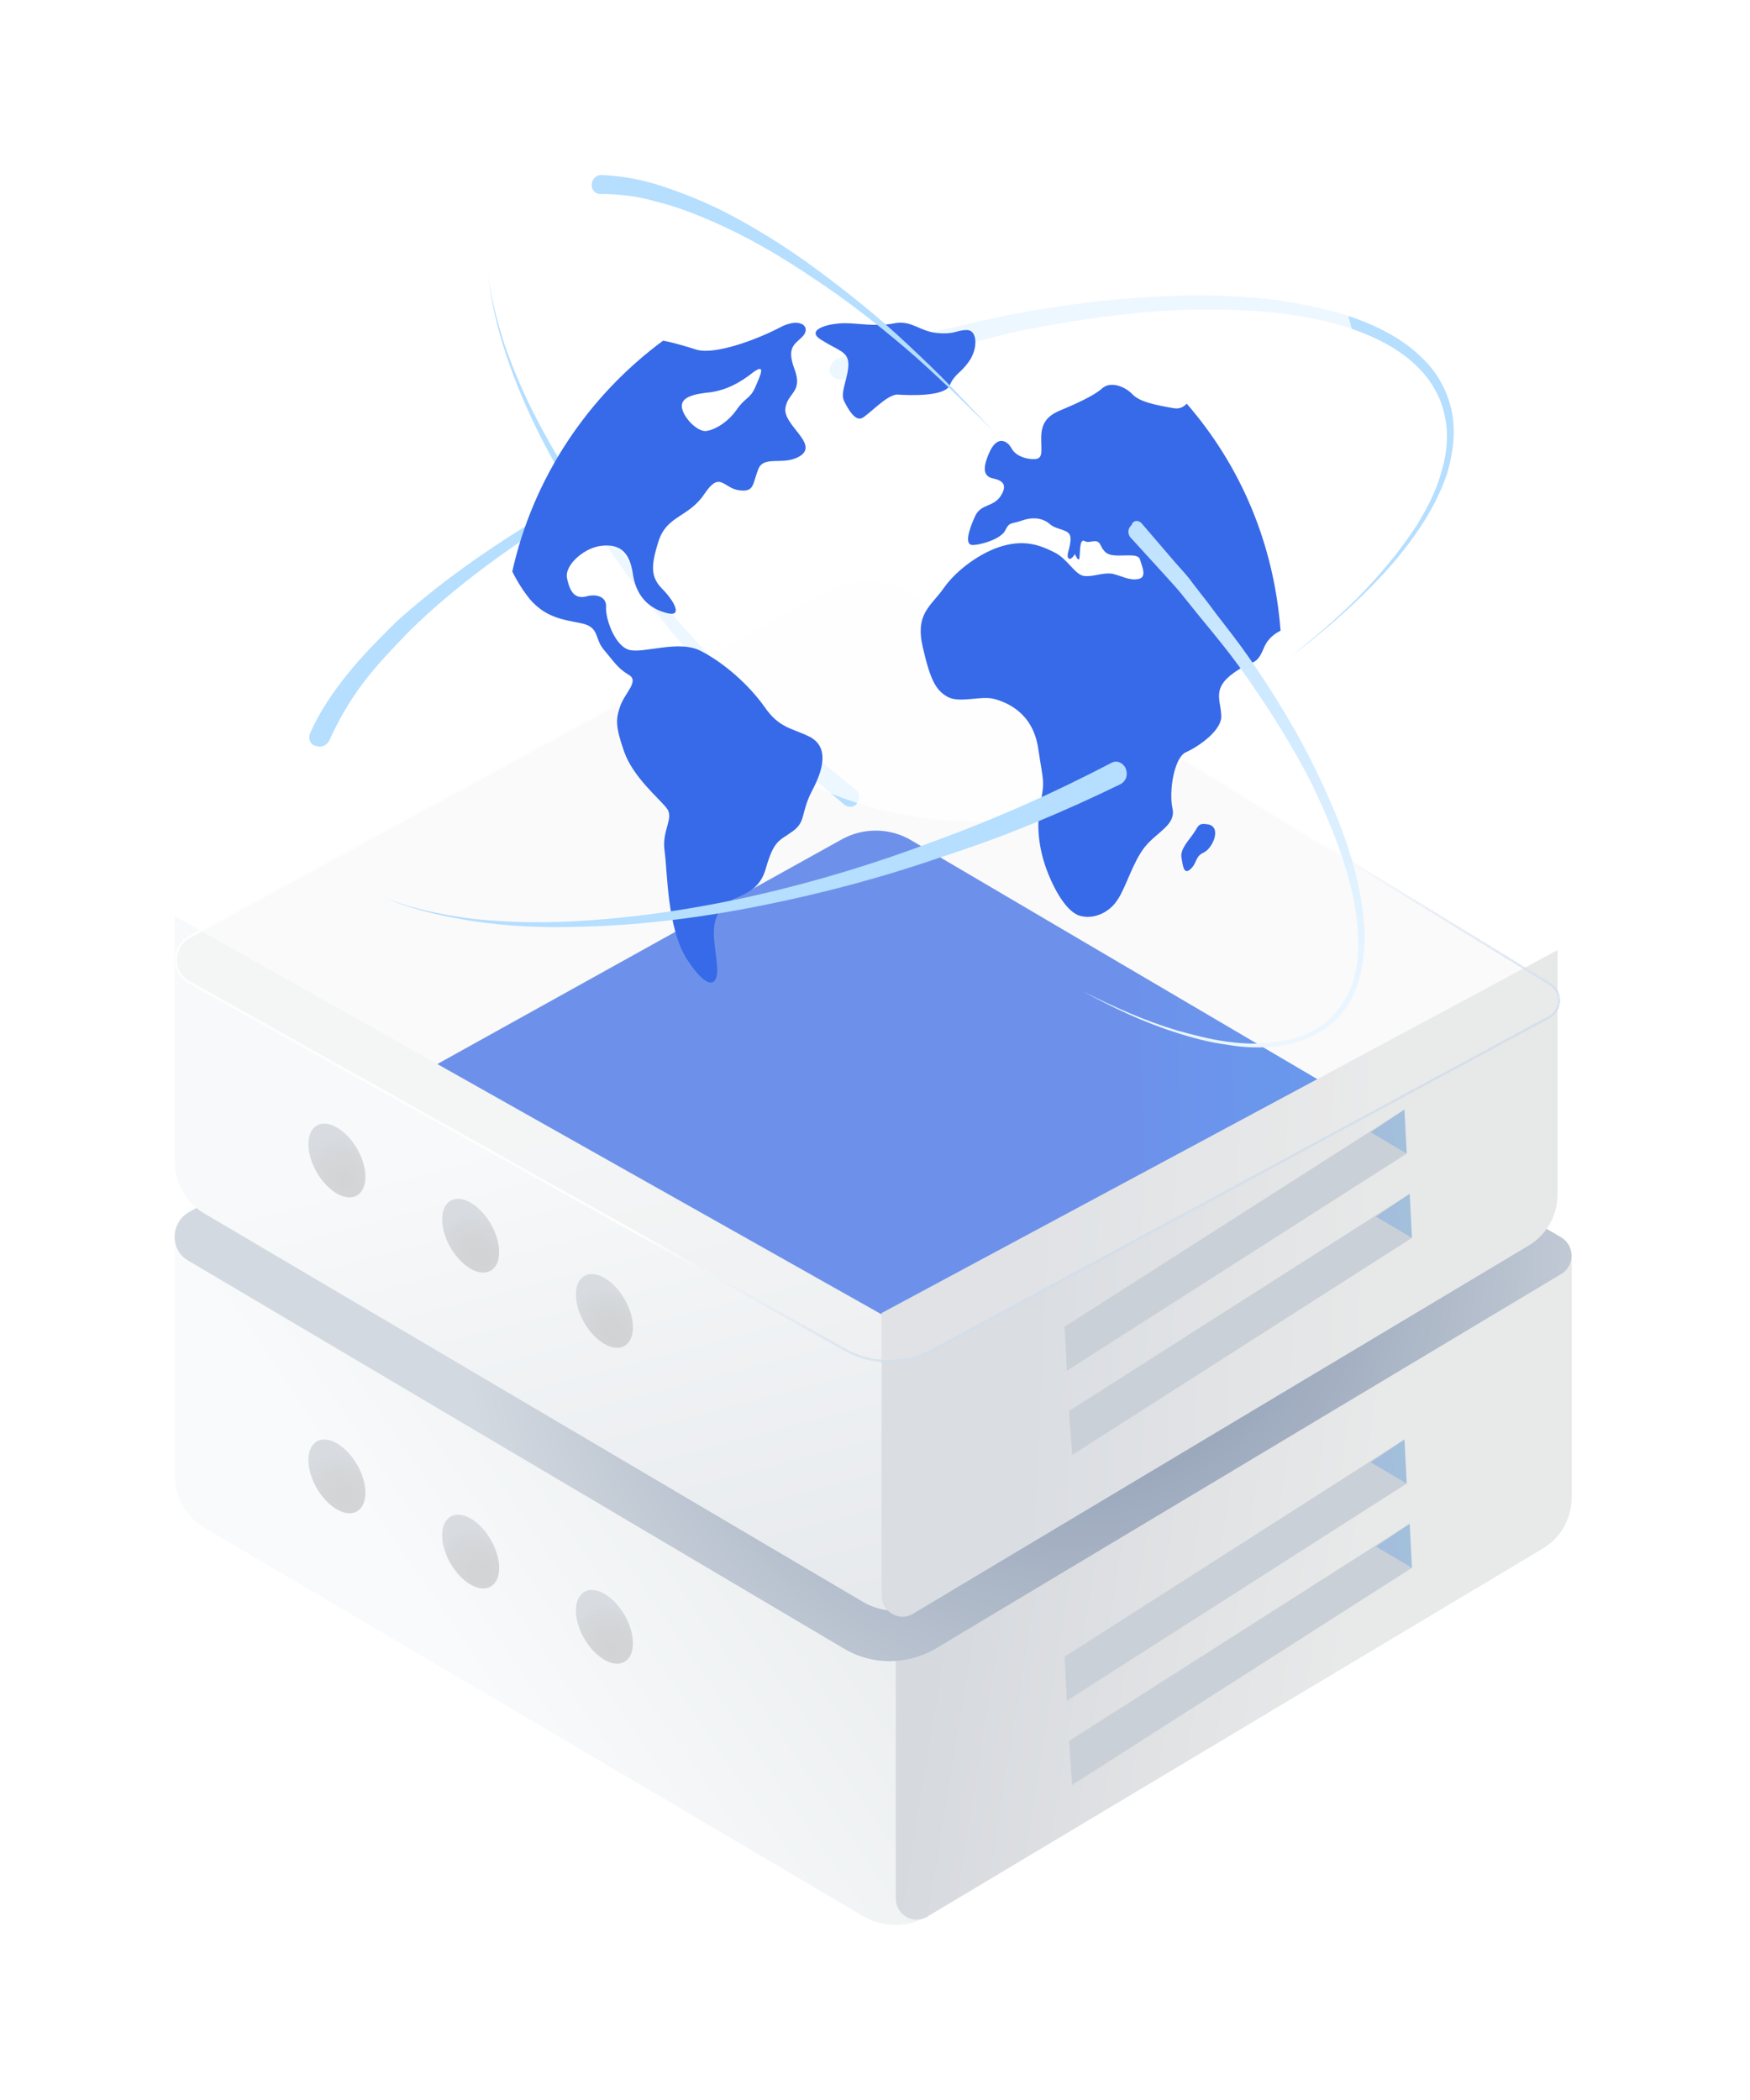 <svg width="150" height="180" viewBox="0 0 150 180" fill="none" xmlns="http://www.w3.org/2000/svg">
<path d="M76.781 140.269L79.546 164.219C77.81 165.26 75.688 165.26 73.951 164.219L17.556 130.963C15.949 130.052 14.984 128.295 14.984 126.407V105.451L76.781 140.269Z" fill="url(#paint0_linear_423_336)"/>
<path d="M134.719 107.404V128.295C134.719 130.182 133.755 131.874 132.147 132.786L79.482 164.284C78.324 165 76.781 164.154 76.781 162.723V138.513L134.719 107.404Z" fill="url(#paint1_linear_423_336)"/>
<path d="M133.884 109.161L80.19 141.311C77.746 142.743 74.724 142.743 72.345 141.311L16.143 108.055C14.535 107.144 14.6 104.801 16.207 103.89L70.93 73.367C73.374 72 76.396 72.065 78.775 73.562L133.884 106.102C134.977 106.818 134.977 108.445 133.884 109.161Z" fill="url(#paint2_diamond_423_336)"/>
<path d="M121.037 99.642L79.333 124.515C77.435 125.622 75.087 125.622 73.239 124.515L29.587 98.787C28.338 98.082 28.389 96.269 29.637 95.564L72.141 71.951C74.038 70.894 76.386 70.944 78.234 72.102L121.037 97.276C121.886 97.83 121.886 99.089 121.037 99.642Z" fill="url(#paint3_linear_423_336)"/>
<path d="M76.765 113.336L79.53 137.286C77.794 138.327 75.672 138.327 73.936 137.286L17.541 104.03C15.933 103.119 14.969 101.362 14.969 99.474V78.519L76.765 113.336Z" fill="url(#paint4_linear_423_336)"/>
<path d="M133.505 81.439V102.33C133.505 104.217 132.541 105.909 130.933 106.82L78.268 138.319C77.11 139.035 75.567 138.189 75.567 136.757V112.547L133.505 81.439Z" fill="url(#paint5_linear_423_336)"/>
<g filter="url(#filter0_bd_423_336)">
<path d="M132.917 83.229L80.118 111.738C77.689 113.127 74.685 113.127 72.32 111.738L16.136 80.262C14.538 79.378 14.602 77.105 16.2 76.222L70.6 46.613C73.03 45.288 76.034 45.351 78.399 46.803L132.917 80.262C134.003 80.956 134.003 82.535 132.917 83.229Z" fill="url(#paint6_linear_423_336)" fill-opacity="0.3" shape-rendering="crispEdges"/>
<path d="M80.071 111.65L80.069 111.651C77.67 113.023 74.704 113.022 72.37 111.652L72.368 111.651L16.185 80.175L16.184 80.174C14.66 79.331 14.714 77.158 16.248 76.309C16.248 76.309 16.248 76.309 16.248 76.309L70.648 46.701L70.648 46.701C73.046 45.392 76.013 45.455 78.347 46.888L78.392 46.815L78.347 46.888L132.863 80.346C132.863 80.346 132.863 80.347 132.864 80.347C133.887 81.001 133.888 82.487 132.866 83.143L80.071 111.65Z" stroke="url(#paint7_linear_423_336)" stroke-width="0.2" shape-rendering="crispEdges"/>
</g>
<path d="M54.252 113.765C54.252 115.327 53.159 115.978 51.808 115.197C50.458 114.416 49.365 112.528 49.365 110.966C49.365 109.405 50.458 108.754 51.808 109.535C53.159 110.316 54.252 112.203 54.252 113.765Z" fill="url(#paint8_radial_423_336)"/>
<path d="M31.321 100.872C31.321 102.434 30.228 103.085 28.877 102.304C27.527 101.523 26.434 99.635 26.434 98.073C26.434 96.511 27.527 95.861 28.877 96.642C30.228 97.422 31.321 99.31 31.321 100.872Z" fill="url(#paint9_radial_423_336)"/>
<path d="M42.786 107.318C42.786 108.88 41.693 109.531 40.343 108.75C38.992 107.969 37.899 106.082 37.899 104.52C37.899 102.958 38.992 102.307 40.343 103.088C41.693 103.869 42.786 105.757 42.786 107.318Z" fill="url(#paint10_radial_423_336)"/>
<path d="M54.252 140.841C54.252 142.403 53.159 143.054 51.808 142.273C50.458 141.492 49.365 139.604 49.365 138.042C49.365 136.48 50.458 135.83 51.808 136.611C53.159 137.392 54.252 139.279 54.252 140.841Z" fill="url(#paint11_radial_423_336)"/>
<path d="M31.321 127.948C31.321 129.51 30.228 130.16 28.877 129.379C27.527 128.598 26.434 126.711 26.434 125.149C26.434 123.587 27.527 122.936 28.877 123.717C30.228 124.498 31.321 126.386 31.321 127.948Z" fill="url(#paint12_radial_423_336)"/>
<path d="M42.786 134.394C42.786 135.956 41.693 136.607 40.343 135.826C38.992 135.045 37.899 133.158 37.899 131.596C37.899 130.034 38.992 129.383 40.343 130.164C41.693 130.945 42.786 132.832 42.786 134.394Z" fill="url(#paint13_radial_423_336)"/>
<path d="M120.574 98.879L91.444 117.492L91.251 113.717L120.381 95.104L120.574 98.879Z" fill="url(#paint14_linear_423_336)"/>
<path d="M121.024 106.103L91.894 124.716L91.636 120.941L120.831 102.328L121.024 106.103Z" fill="url(#paint15_linear_423_336)"/>
<path opacity="0.2" d="M120.573 98.879L117.486 97.056L120.38 95.104L120.573 98.879Z" fill="url(#paint16_linear_423_336)"/>
<path opacity="0.2" d="M121.022 106.102L117.936 104.28L120.829 102.328L121.022 106.102Z" fill="url(#paint17_linear_423_336)"/>
<path d="M120.574 127.161L91.444 145.774L91.251 142L120.381 123.387L120.574 127.161Z" fill="url(#paint18_linear_423_336)"/>
<path d="M121.024 134.385L91.894 152.998L91.636 149.223L120.831 130.61L121.024 134.385Z" fill="url(#paint19_linear_423_336)"/>
<path opacity="0.2" d="M120.573 127.161L117.486 125.339L120.38 123.386L120.573 127.161Z" fill="url(#paint20_linear_423_336)"/>
<path opacity="0.2" d="M121.022 134.385L117.936 132.563L120.829 130.61L121.022 134.385Z" fill="url(#paint21_linear_423_336)"/>
<g filter="url(#filter1_b_423_336)">
<path d="M72.403 68.996C68.761 65.955 65.311 62.72 62.116 59.291C58.858 55.862 55.855 52.174 53.107 48.357C50.36 44.54 47.804 40.528 45.759 36.258C44.737 34.123 43.843 31.923 43.14 29.659C42.437 27.394 41.926 25.065 41.798 22.736C41.926 25.065 42.565 27.394 43.267 29.594C44.034 31.794 44.993 33.994 46.079 36.064C48.251 40.205 50.871 44.151 53.682 47.839C56.557 51.527 59.624 55.086 62.947 58.386C66.205 61.75 69.719 64.791 73.361 67.702C73.681 67.961 73.745 68.479 73.489 68.802C73.297 69.19 72.786 69.255 72.403 68.996C72.403 68.996 72.467 68.996 72.403 68.996Z" fill="#B5DEFF"/>
</g>
<g filter="url(#filter2_b_423_336)">
<path d="M71.813 30.752L76.803 29.328C77.635 29.134 78.466 28.81 79.298 28.616L81.793 28.034C83.456 27.645 85.184 27.257 86.847 26.933C88.51 26.609 90.238 26.35 91.965 26.091C95.356 25.638 98.81 25.379 102.265 25.315C105.72 25.315 109.174 25.509 112.565 26.286C114.292 26.674 115.956 27.127 117.555 27.839C119.154 28.551 120.69 29.458 121.969 30.752C123.249 31.982 124.144 33.666 124.464 35.413C124.784 37.161 124.528 38.974 124.016 40.657C123.441 42.34 122.609 43.894 121.649 45.318C120.69 46.742 119.602 48.102 118.387 49.396C116.02 51.921 113.397 54.187 110.646 56.258C113.333 54.122 115.956 51.856 118.195 49.267C119.346 47.972 120.37 46.613 121.33 45.188C122.225 43.764 123.057 42.211 123.505 40.592C124.016 38.974 124.208 37.226 123.825 35.608C123.505 33.989 122.609 32.5 121.393 31.335C120.178 30.17 118.707 29.328 117.171 28.681C115.636 28.034 113.972 27.58 112.309 27.257C108.982 26.609 105.592 26.48 102.201 26.545C98.81 26.609 95.42 26.998 92.093 27.516C90.43 27.775 88.766 28.098 87.103 28.422C85.439 28.81 83.776 29.264 82.113 29.652L79.618 30.235C78.786 30.429 78.018 30.752 77.187 30.947L72.325 32.5H72.261C71.813 32.63 71.301 32.371 71.109 31.918C71.045 31.465 71.301 30.947 71.813 30.752C71.813 30.752 71.749 30.752 71.813 30.752Z" fill="#B5DEFF"/>
</g>
<g filter="url(#filter3_b_423_336)">
<path d="M26.584 62.849C27.417 60.941 28.571 59.288 29.853 57.698C31.136 56.108 32.546 54.709 33.956 53.309C36.906 50.638 40.111 48.285 43.445 46.123C46.778 43.961 50.24 42.053 53.831 40.336C55.626 39.445 57.421 38.618 59.216 37.855L64.729 35.629L59.344 38.046C57.549 38.873 55.818 39.763 54.087 40.717C50.625 42.561 47.227 44.596 44.022 46.822C40.816 49.048 37.739 51.465 34.982 54.2C33.636 55.599 32.29 56.998 31.136 58.524C29.982 60.051 29.02 61.704 28.251 63.422C28.058 63.867 27.546 64.121 27.097 63.93C26.584 63.867 26.392 63.294 26.584 62.849Z" fill="#B5DEFF"/>
</g>
<g filter="url(#filter4_bii_423_336)">
<path d="M107.507 43.974C114.388 61.285 106.028 81.004 88.924 87.968C78.378 92.263 66.931 90.701 58.122 84.779C52.592 81.134 48.154 75.798 45.518 69.095C38.573 51.783 46.933 32.129 64.038 25.165C70.597 22.497 77.542 22.107 83.972 23.603C94.261 26.011 103.263 33.3 107.507 43.974Z" fill="white" fill-opacity="0.76"/>
</g>
<path d="M72.46 27.703C70.917 27.703 68.988 28.289 70.403 29.135C71.817 30.046 72.718 30.111 72.718 31.218C72.718 32.389 72.01 33.561 72.332 34.342C72.718 35.123 73.296 36.099 73.875 35.839C74.454 35.578 76.061 33.756 76.962 33.821C77.862 33.886 80.949 34.016 81.399 33.04C81.849 31.999 82.299 32.064 83.071 30.957C83.842 29.851 83.778 28.289 82.878 28.289C81.978 28.289 81.849 28.68 80.37 28.549C78.827 28.419 78.184 27.443 76.705 27.703C75.161 28.029 73.554 27.703 72.46 27.703Z" fill="#376AE8"/>
<path d="M66.802 28.094C65.066 29.005 61.401 30.437 59.729 29.981C58.893 29.721 57.864 29.395 56.835 29.2C50.404 33.951 45.71 40.915 43.91 48.985C44.36 49.896 44.874 50.677 45.389 51.328C46.739 52.889 48.09 53.085 49.761 53.41C51.433 53.736 50.919 54.712 51.755 55.688C52.591 56.664 52.912 57.25 53.877 57.836C54.842 58.356 53.555 59.398 53.17 60.504C52.784 61.61 52.719 62.196 53.491 64.409C54.263 66.621 56.513 68.444 57.156 69.29C57.8 70.136 56.706 71.177 56.964 72.934C57.221 74.757 57.156 79.507 58.893 82.241C60.629 84.909 61.593 84.649 61.465 82.826C61.336 81.004 60.758 79.312 61.786 77.945C62.815 76.579 64.937 76.969 65.645 74.431C66.352 71.958 66.802 72.088 67.96 71.242C69.117 70.396 68.603 69.68 69.632 67.728C70.66 65.775 70.982 64.018 69.439 63.172C67.895 62.391 66.802 62.456 65.516 60.569C64.166 58.682 62.108 56.859 60.114 55.818C58.185 54.777 55.099 56.078 53.877 55.688C52.655 55.297 51.883 52.955 51.948 52.044C52.012 51.132 51.112 50.872 50.212 51.132C49.311 51.328 48.861 50.807 48.604 49.57C48.347 48.399 50.212 46.837 51.691 46.772C53.17 46.642 54.005 47.358 54.263 49.31C54.584 51.263 55.806 52.239 57.221 52.564C58.571 52.889 57.735 51.458 56.771 50.482C55.806 49.505 55.742 48.594 56.449 46.382C57.156 44.169 59.021 44.364 60.372 42.346C61.722 40.329 61.979 41.826 63.33 42.021C64.68 42.216 64.487 41.501 65.002 40.199C65.516 38.962 67.252 40.004 68.667 39.027C70.082 37.986 67.124 36.424 67.317 34.992C67.509 33.626 68.86 33.626 68.088 31.608C67.317 29.526 68.345 29.461 68.924 28.68C69.439 27.899 68.474 27.183 66.802 28.094ZM64.744 33.17C64.294 34.212 63.908 34.016 63.137 35.123C62.365 36.229 61.208 36.88 60.5 36.945C59.729 37.01 58.507 35.708 58.443 34.862C58.378 34.016 59.536 33.756 60.886 33.626C62.236 33.431 63.394 32.845 64.616 31.869C65.645 31.153 65.195 32.129 64.744 33.17Z" fill="#376AE8"/>
<path d="M109.758 53.996V54.061C109.244 54.322 108.729 54.712 108.408 55.363C107.636 57.25 107.507 56.404 105.707 57.706C103.906 59.007 104.614 59.984 104.678 61.285C104.807 62.587 102.685 64.019 101.656 64.474C100.627 64.93 100.177 67.858 100.498 69.29C100.82 70.722 99.148 71.308 98.119 72.609C97.09 73.911 96.511 76.058 95.804 77.1C95.161 78.141 93.875 78.792 92.717 78.531C91.496 78.336 90.338 76.254 89.695 74.496C89.052 72.739 88.795 70.787 89.181 68.835C89.567 66.882 89.438 67.142 88.988 64.149C88.538 61.155 86.415 60.244 85.258 59.919C84.101 59.593 82.236 60.309 81.207 59.723C80.178 59.138 79.728 58.226 79.085 55.428C78.442 52.564 79.792 51.979 80.885 50.417C81.978 48.855 84.101 47.293 86.03 46.772C87.959 46.252 89.245 46.772 90.402 47.358C91.56 47.944 92.139 49.31 92.975 49.376C93.811 49.441 94.518 49.05 95.354 49.18C96.19 49.376 96.769 49.766 97.54 49.636C98.376 49.506 97.862 48.529 97.733 48.009C97.605 47.488 96.897 47.618 95.868 47.618C94.904 47.618 94.647 47.358 94.325 46.707C94.004 46.056 93.425 46.642 92.975 46.382C92.525 46.121 92.589 47.293 92.525 47.813C92.46 48.269 92.139 47.488 92.139 47.488C92.139 47.488 91.753 48.139 91.56 47.813C91.367 47.553 91.817 46.837 91.753 46.056C91.689 45.34 90.66 45.471 90.017 44.95C89.374 44.364 88.473 44.299 87.573 44.625C86.673 44.95 86.544 44.69 86.158 45.471C85.772 46.252 83.843 46.772 83.265 46.707C82.686 46.577 83.072 45.34 83.586 44.234C84.101 43.128 85.194 43.518 85.837 42.412C86.48 41.306 85.58 41.11 85.001 40.98C84.358 40.785 84.165 40.199 84.808 38.767C85.451 37.336 86.287 37.726 86.673 38.377C86.994 39.028 87.83 39.353 88.602 39.353C89.438 39.353 89.245 38.767 89.245 37.531C89.245 36.294 89.759 35.644 90.853 35.188C91.946 34.732 93.746 33.951 94.454 33.301C95.161 32.65 96.383 33.105 97.026 33.756C97.669 34.472 99.148 34.732 100.627 34.993C101.077 35.058 101.398 34.928 101.72 34.602C106.35 39.939 109.179 46.577 109.758 53.996Z" fill="#376AE8"/>
<path d="M103.521 70.656C102.685 70.526 102.749 70.787 102.299 71.438C101.849 72.088 101.141 72.804 101.27 73.52C101.398 74.236 101.463 75.017 102.042 74.496C102.62 73.976 102.427 73.39 103.199 73.064C103.971 72.674 104.742 70.852 103.521 70.656Z" fill="#376AE8"/>
<g filter="url(#filter5_b_423_336)">
<path d="M96.074 67.2C91.163 69.597 86.058 71.727 80.889 73.392C75.72 75.189 70.486 76.587 65.123 77.652C59.76 78.718 54.397 79.383 48.904 79.45C46.19 79.516 43.477 79.383 40.763 78.984C38.049 78.584 35.4 77.985 32.88 76.92C35.4 77.919 38.049 78.451 40.763 78.784C43.477 79.05 46.126 79.117 48.84 78.984C54.267 78.718 59.566 77.919 64.864 76.72C70.098 75.522 75.332 73.924 80.372 71.994C85.477 70.13 90.387 67.933 95.234 65.403C95.686 65.137 96.203 65.336 96.461 65.802C96.72 66.401 96.526 66.934 96.074 67.2Z" fill="#B5DEFF"/>
</g>
<g filter="url(#filter6_b_423_336)">
<path d="M97.873 44.88L100.779 48.266C101.284 48.841 101.789 49.353 102.232 49.992L103.621 51.781C104.506 52.995 105.453 54.145 106.338 55.359C107.222 56.572 108.043 57.786 108.864 59.064C110.443 61.556 111.959 64.176 113.223 66.923C114.486 69.607 115.623 72.418 116.318 75.357C116.634 76.827 116.887 78.296 116.95 79.83C117.013 81.363 116.823 82.897 116.381 84.366C115.876 85.836 114.991 87.177 113.728 88.072C112.465 88.966 111.012 89.478 109.559 89.669C108.043 89.861 106.59 89.797 105.137 89.541C103.684 89.35 102.232 88.966 100.842 88.519C97.999 87.625 95.346 86.347 92.756 84.941C95.409 86.283 98.126 87.497 100.905 88.328C102.295 88.711 103.748 89.094 105.2 89.286C106.653 89.478 108.106 89.541 109.559 89.286C111.012 89.094 112.402 88.583 113.539 87.689C114.676 86.794 115.497 85.58 115.939 84.238C116.381 82.897 116.508 81.363 116.381 79.957C116.318 78.488 116.065 77.082 115.686 75.613C114.928 72.738 113.791 70.054 112.528 67.371C111.201 64.751 109.685 62.195 108.043 59.767C107.222 58.553 106.401 57.339 105.516 56.189C104.632 55.039 103.684 53.889 102.737 52.739L101.347 51.014C100.905 50.439 100.4 49.928 99.894 49.353L96.925 46.094C96.61 45.775 96.673 45.263 96.989 45.008C97.115 44.561 97.62 44.561 97.873 44.88Z" fill="url(#paint22_linear_423_336)"/>
</g>
<g filter="url(#filter7_b_423_336)">
<path d="M51.521 15C53.257 15.065 54.992 15.39 56.603 15.911C58.215 16.431 59.826 17.081 61.375 17.797C64.412 19.293 67.325 21.114 70.052 23.13C72.779 25.146 75.444 27.293 77.923 29.634C79.162 30.805 80.402 31.976 81.58 33.211L85.112 36.919L81.456 33.341C80.216 32.171 78.977 31 77.675 29.894C75.072 27.683 72.407 25.602 69.618 23.78C66.829 21.894 63.916 20.203 60.88 18.902C59.392 18.252 57.843 17.667 56.231 17.276C54.682 16.821 53.071 16.626 51.459 16.626C51.025 16.626 50.715 16.301 50.715 15.845C50.715 15.39 51.087 15 51.521 15Z" fill="#B5DEFF"/>
</g>
<defs>
<filter id="filter0_bd_423_336" x="4.969" y="35.664" width="138.763" height="87.115" filterUnits="userSpaceOnUse" color-interpolation-filters="sRGB">
<feFlood flood-opacity="0" result="BackgroundImageFix"/>
<feGaussianBlur in="BackgroundImage" stdDeviation="5"/>
<feComposite in2="SourceAlpha" operator="in" result="effect1_backgroundBlur_423_336"/>
<feColorMatrix in="SourceAlpha" type="matrix" values="0 0 0 0 0 0 0 0 0 0 0 0 0 0 0 0 0 0 127 0" result="hardAlpha"/>
<feOffset dy="4"/>
<feGaussianBlur stdDeviation="2"/>
<feComposite in2="hardAlpha" operator="out"/>
<feColorMatrix type="matrix" values="0 0 0 0 0 0 0 0 0 0 0 0 0 0 0 0 0 0 0.05 0"/>
<feBlend mode="normal" in2="effect1_backgroundBlur_423_336" result="effect2_dropShadow_423_336"/>
<feBlend mode="normal" in="SourceGraphic" in2="effect2_dropShadow_423_336" result="shape"/>
</filter>
<filter id="filter1_b_423_336" x="37.798" y="18.736" width="39.849" height="54.416" filterUnits="userSpaceOnUse" color-interpolation-filters="sRGB">
<feFlood flood-opacity="0" result="BackgroundImageFix"/>
<feGaussianBlur in="BackgroundImage" stdDeviation="2"/>
<feComposite in2="SourceAlpha" operator="in" result="effect1_backgroundBlur_423_336"/>
<feBlend mode="normal" in="SourceGraphic" in2="effect1_backgroundBlur_423_336" result="shape"/>
</filter>
<filter id="filter2_b_423_336" x="67.099" y="21.315" width="61.506" height="38.944" filterUnits="userSpaceOnUse" color-interpolation-filters="sRGB">
<feFlood flood-opacity="0" result="BackgroundImageFix"/>
<feGaussianBlur in="BackgroundImage" stdDeviation="2"/>
<feComposite in2="SourceAlpha" operator="in" result="effect1_backgroundBlur_423_336"/>
<feBlend mode="normal" in="SourceGraphic" in2="effect1_backgroundBlur_423_336" result="shape"/>
</filter>
<filter id="filter3_b_423_336" x="22.511" y="31.629" width="46.218" height="36.365" filterUnits="userSpaceOnUse" color-interpolation-filters="sRGB">
<feFlood flood-opacity="0" result="BackgroundImageFix"/>
<feGaussianBlur in="BackgroundImage" stdDeviation="2"/>
<feComposite in2="SourceAlpha" operator="in" result="effect1_backgroundBlur_423_336"/>
<feBlend mode="normal" in="SourceGraphic" in2="effect1_backgroundBlur_423_336" result="shape"/>
</filter>
<filter id="filter4_bii_423_336" x="39.072" y="0.736" width="78.846" height="93.674" filterUnits="userSpaceOnUse" color-interpolation-filters="sRGB">
<feFlood flood-opacity="0" result="BackgroundImageFix"/>
<feGaussianBlur in="BackgroundImage" stdDeviation="2"/>
<feComposite in2="SourceAlpha" operator="in" result="effect1_backgroundBlur_423_336"/>
<feBlend mode="normal" in="SourceGraphic" in2="effect1_backgroundBlur_423_336" result="shape"/>
<feColorMatrix in="SourceAlpha" type="matrix" values="0 0 0 0 0 0 0 0 0 0 0 0 0 0 0 0 0 0 127 0" result="hardAlpha"/>
<feOffset dx="8" dy="-22"/>
<feGaussianBlur stdDeviation="12.5"/>
<feComposite in2="hardAlpha" operator="arithmetic" k2="-1" k3="1"/>
<feColorMatrix type="matrix" values="0 0 0 0 0.627 0 0 0 0 0.686 0 0 0 0 0.765 0 0 0 0.29 0"/>
<feBlend mode="normal" in2="shape" result="effect2_innerShadow_423_336"/>
<feColorMatrix in="SourceAlpha" type="matrix" values="0 0 0 0 0 0 0 0 0 0 0 0 0 0 0 0 0 0 127 0" result="hardAlpha"/>
<feOffset dx="-1" dy="2"/>
<feGaussianBlur stdDeviation="7"/>
<feComposite in2="hardAlpha" operator="arithmetic" k2="-1" k3="1"/>
<feColorMatrix type="matrix" values="0 0 0 0 0.639 0 0 0 0 0.698 0 0 0 0 0.773 0 0 0 0.65 0"/>
<feBlend mode="normal" in2="effect2_innerShadow_423_336" result="effect3_innerShadow_423_336"/>
</filter>
<filter id="filter5_b_423_336" x="28.88" y="61.284" width="71.698" height="22.183" filterUnits="userSpaceOnUse" color-interpolation-filters="sRGB">
<feFlood flood-opacity="0" result="BackgroundImageFix"/>
<feGaussianBlur in="BackgroundImage" stdDeviation="2"/>
<feComposite in2="SourceAlpha" operator="in" result="effect1_backgroundBlur_423_336"/>
<feBlend mode="normal" in="SourceGraphic" in2="effect1_backgroundBlur_423_336" result="shape"/>
</filter>
<filter id="filter6_b_423_336" x="88.756" y="40.654" width="32.205" height="53.126" filterUnits="userSpaceOnUse" color-interpolation-filters="sRGB">
<feFlood flood-opacity="0" result="BackgroundImageFix"/>
<feGaussianBlur in="BackgroundImage" stdDeviation="2"/>
<feComposite in2="SourceAlpha" operator="in" result="effect1_backgroundBlur_423_336"/>
<feBlend mode="normal" in="SourceGraphic" in2="effect1_backgroundBlur_423_336" result="shape"/>
</filter>
<filter id="filter7_b_423_336" x="46.715" y="11" width="42.397" height="29.919" filterUnits="userSpaceOnUse" color-interpolation-filters="sRGB">
<feFlood flood-opacity="0" result="BackgroundImageFix"/>
<feGaussianBlur in="BackgroundImage" stdDeviation="2"/>
<feComposite in2="SourceAlpha" operator="in" result="effect1_backgroundBlur_423_336"/>
<feBlend mode="normal" in="SourceGraphic" in2="effect1_backgroundBlur_423_336" result="shape"/>
</filter>
<linearGradient id="paint0_linear_423_336" x1="65.573" y1="180.99" x2="105.727" y2="153.492" gradientUnits="userSpaceOnUse">
<stop offset="0.005" stop-color="#F8FAFB"/>
<stop offset="1" stop-color="#E5E8E9"/>
</linearGradient>
<linearGradient id="paint1_linear_423_336" x1="53.307" y1="127.118" x2="152.841" y2="143.253" gradientUnits="userSpaceOnUse">
<stop offset="0.283" stop-color="#D6D9DE"/>
<stop offset="0.631" stop-color="#E8E9E9"/>
</linearGradient>
<radialGradient id="paint2_diamond_423_336" cx="0" cy="0" r="1" gradientUnits="userSpaceOnUse" gradientTransform="translate(92.499 107.092) rotate(-1.011) scale(87.759 88.817)">
<stop offset="0.007" stop-color="#7D8EA9"/>
<stop offset="0.613" stop-color="#D3D9E0"/>
</radialGradient>
<linearGradient id="paint3_linear_423_336" x1="20.742" y1="87.582" x2="157.045" y2="85.224" gradientUnits="userSpaceOnUse">
<stop offset="0.007" stop-color="#366AEA"/>
<stop offset="0.559" stop-color="#366AEA"/>
<stop offset="1" stop-color="#2090F0"/>
</linearGradient>
<linearGradient id="paint4_linear_423_336" x1="65.557" y1="154.057" x2="50.283" y2="95.523" gradientUnits="userSpaceOnUse">
<stop stop-color="#E2E5E9"/>
<stop offset="1" stop-color="#F7F9FA"/>
</linearGradient>
<linearGradient id="paint5_linear_423_336" x1="88.28" y1="110.585" x2="117.582" y2="111.844" gradientUnits="userSpaceOnUse">
<stop stop-color="#DADDE2"/>
<stop offset="1" stop-color="#E7E8E8"/>
</linearGradient>
<linearGradient id="paint6_linear_423_336" x1="4.814" y1="80.831" x2="179.269" y2="77.75" gradientUnits="userSpaceOnUse">
<stop offset="0.007" stop-color="#ECEDEC"/>
<stop offset="1" stop-color="#ECEDEC"/>
</linearGradient>
<linearGradient id="paint7_linear_423_336" x1="68.793" y1="75.056" x2="97.38" y2="124.769" gradientUnits="userSpaceOnUse">
<stop offset="0.279" stop-color="#FFFEFE"/>
<stop offset="0.971" stop-color="#A2BEDC" stop-opacity="0.35"/>
</linearGradient>
<radialGradient id="paint8_radial_423_336" cx="0" cy="0" r="1" gradientUnits="userSpaceOnUse" gradientTransform="translate(52.545 114.148) rotate(-42.826) scale(3.48 4.272)">
<stop offset="0.005" stop-color="#C4C4C4" stop-opacity="0.7"/>
<stop offset="1" stop-color="#D8DCE1"/>
</radialGradient>
<radialGradient id="paint9_radial_423_336" cx="0" cy="0" r="1" gradientUnits="userSpaceOnUse" gradientTransform="translate(29.614 101.255) rotate(-42.826) scale(3.48 4.272)">
<stop offset="0.005" stop-color="#C4C4C4" stop-opacity="0.7"/>
<stop offset="1" stop-color="#D8DCE1"/>
</radialGradient>
<radialGradient id="paint10_radial_423_336" cx="0" cy="0" r="1" gradientUnits="userSpaceOnUse" gradientTransform="translate(41.08 107.702) rotate(-42.826) scale(3.48 4.272)">
<stop offset="0.005" stop-color="#C4C4C4" stop-opacity="0.7"/>
<stop offset="1" stop-color="#D8DCE1"/>
</radialGradient>
<radialGradient id="paint11_radial_423_336" cx="0" cy="0" r="1" gradientUnits="userSpaceOnUse" gradientTransform="translate(52.545 141.224) rotate(-42.826) scale(3.48 4.272)">
<stop offset="0.005" stop-color="#C4C4C4" stop-opacity="0.7"/>
<stop offset="1" stop-color="#D8DCE1"/>
</radialGradient>
<radialGradient id="paint12_radial_423_336" cx="0" cy="0" r="1" gradientUnits="userSpaceOnUse" gradientTransform="translate(29.614 128.331) rotate(-42.826) scale(3.48 4.272)">
<stop offset="0.005" stop-color="#C4C4C4" stop-opacity="0.7"/>
<stop offset="1" stop-color="#D8DCE1"/>
</radialGradient>
<radialGradient id="paint13_radial_423_336" cx="0" cy="0" r="1" gradientUnits="userSpaceOnUse" gradientTransform="translate(41.08 134.778) rotate(-42.826) scale(3.48 4.272)">
<stop offset="0.005" stop-color="#C4C4C4" stop-opacity="0.7"/>
<stop offset="1" stop-color="#D8DCE1"/>
</radialGradient>
<linearGradient id="paint14_linear_423_336" x1="90.852" y1="107.245" x2="120.991" y2="105.454" gradientUnits="userSpaceOnUse">
<stop offset="0.005" stop-color="#CAD0D7"/>
</linearGradient>
<linearGradient id="paint15_linear_423_336" x1="91.279" y1="114.445" x2="121.419" y2="112.653" gradientUnits="userSpaceOnUse">
<stop offset="0.005" stop-color="#CAD0D7"/>
</linearGradient>
<linearGradient id="paint16_linear_423_336" x1="109.501" y1="97.69" x2="136.104" y2="96.109" gradientUnits="userSpaceOnUse">
<stop stop-color="#005BEA"/>
<stop offset="0.171" stop-color="#0066EC"/>
<stop offset="0.476" stop-color="#0085F1"/>
<stop offset="0.876" stop-color="#00B6F8"/>
<stop offset="0.995" stop-color="#00C6FB"/>
</linearGradient>
<linearGradient id="paint17_linear_423_336" x1="109.928" y1="104.89" x2="136.531" y2="103.308" gradientUnits="userSpaceOnUse">
<stop stop-color="#005BEA"/>
<stop offset="0.171" stop-color="#0066EC"/>
<stop offset="0.476" stop-color="#0085F1"/>
<stop offset="0.876" stop-color="#00B6F8"/>
<stop offset="0.995" stop-color="#00C6FB"/>
</linearGradient>
<linearGradient id="paint18_linear_423_336" x1="90.852" y1="135.528" x2="120.991" y2="133.736" gradientUnits="userSpaceOnUse">
<stop offset="0.005" stop-color="#CAD0D7"/>
</linearGradient>
<linearGradient id="paint19_linear_423_336" x1="91.279" y1="142.728" x2="121.419" y2="140.936" gradientUnits="userSpaceOnUse">
<stop offset="0.005" stop-color="#CAD0D7"/>
</linearGradient>
<linearGradient id="paint20_linear_423_336" x1="109.501" y1="125.972" x2="136.104" y2="124.391" gradientUnits="userSpaceOnUse">
<stop stop-color="#005BEA"/>
<stop offset="0.171" stop-color="#0066EC"/>
<stop offset="0.476" stop-color="#0085F1"/>
<stop offset="0.876" stop-color="#00B6F8"/>
<stop offset="0.995" stop-color="#00C6FB"/>
</linearGradient>
<linearGradient id="paint21_linear_423_336" x1="109.928" y1="133.172" x2="136.531" y2="131.591" gradientUnits="userSpaceOnUse">
<stop stop-color="#005BEA"/>
<stop offset="0.171" stop-color="#0066EC"/>
<stop offset="0.476" stop-color="#0085F1"/>
<stop offset="0.876" stop-color="#00B6F8"/>
<stop offset="0.995" stop-color="#00C6FB"/>
</linearGradient>
<linearGradient id="paint22_linear_423_336" x1="119.509" y1="107.831" x2="98.668" y2="34.47" gradientUnits="userSpaceOnUse">
<stop stop-color="white"/>
<stop offset="1" stop-color="#B5DEFF"/>
</linearGradient>
</defs>
</svg>
